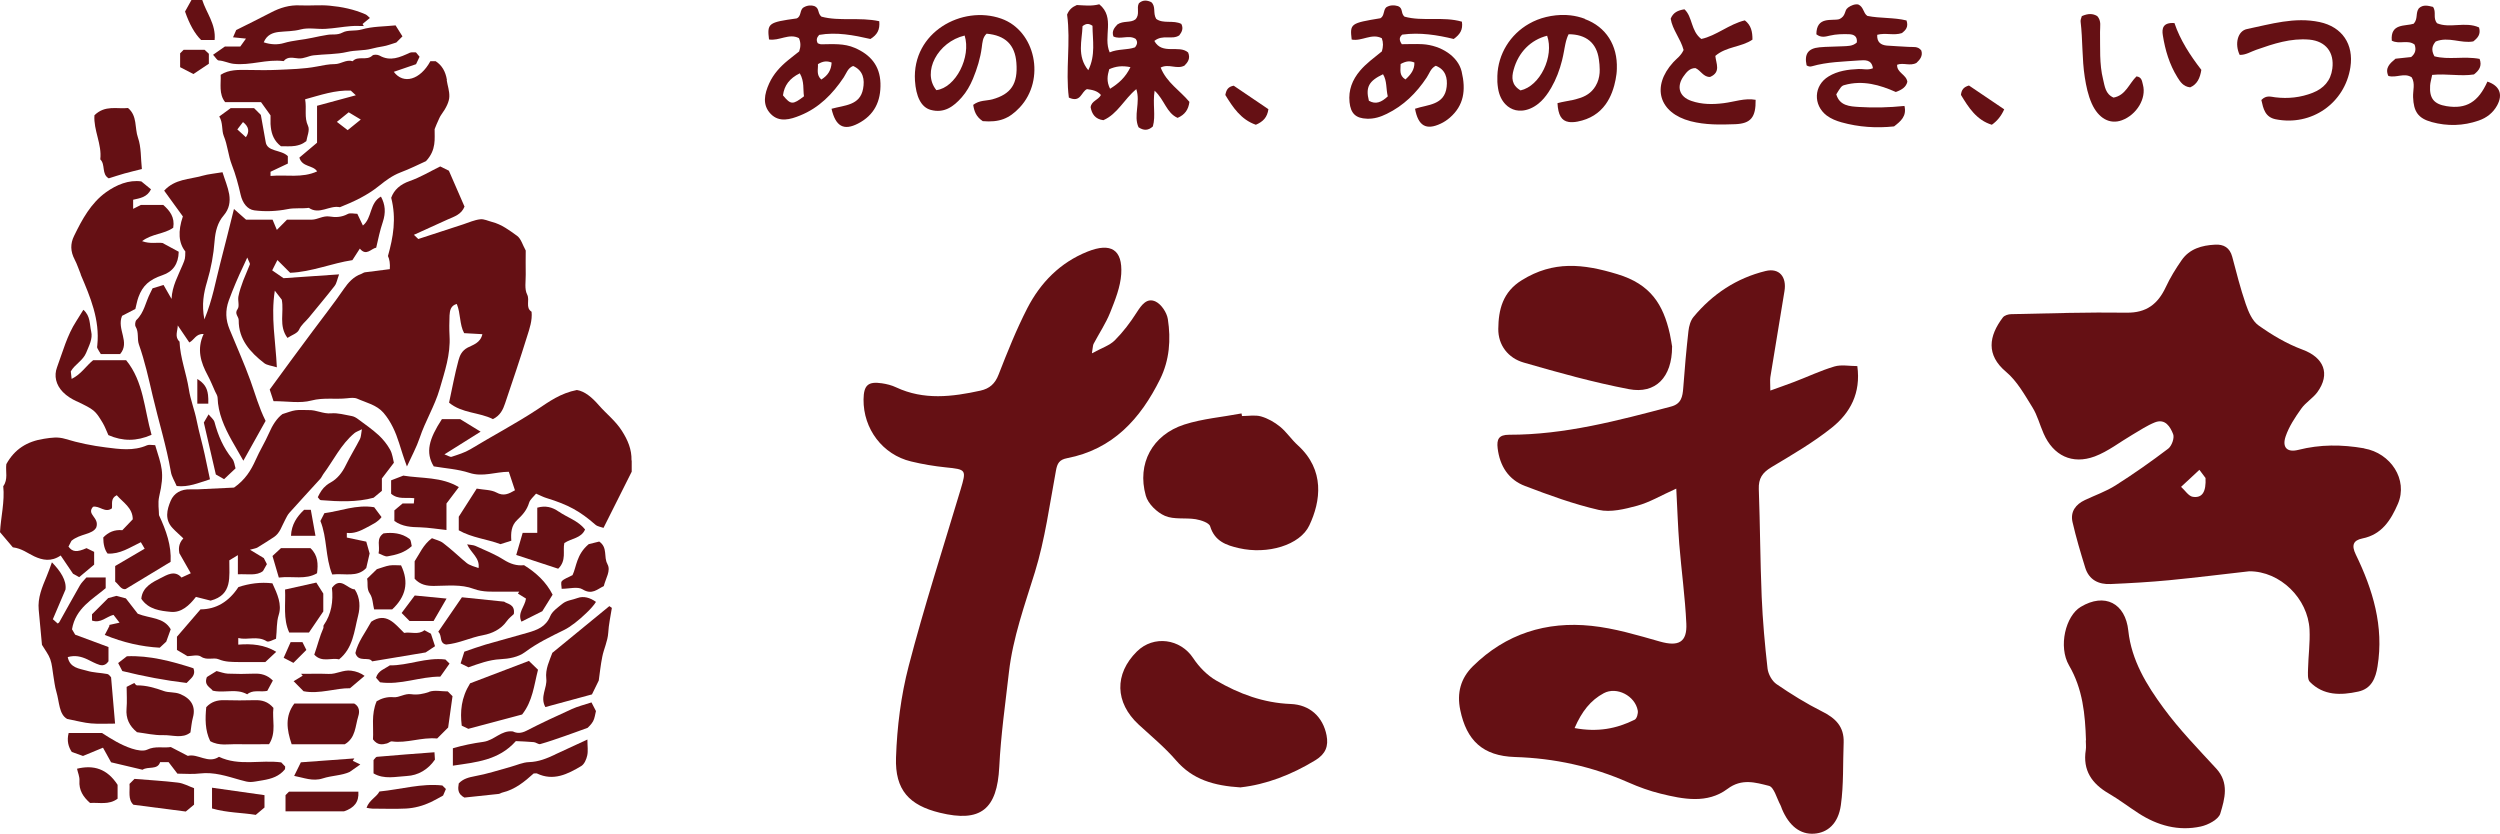 <?xml version="1.0" encoding="UTF-8"?>
<svg id="_レイヤー_1" data-name="レイヤー 1" xmlns="http://www.w3.org/2000/svg" viewBox="0 0 375.036 125.074">
  <defs>
    <style>
      .cls-1 {
        fill: #651014;
      }
    </style>
  </defs>
  <path class="cls-1" d="M66.906,96.689c-.67-.126-.712-.628-.809-1.117.098.488.14.991.809,1.117.963-.084,1.884-.363,2.791-.642-.921.293-1.828.558-2.791.642"/>
  <path class="cls-1" d="M47.786,74.666c.126.154.251.335.377.349-.14-.014-.265-.195-.377-.349"/>
  <path class="cls-1" d="M31.206,59.244c-.14-1.13-.6-1.745-1.591-2.387h0c.991.656,1.451,1.256,1.591,2.387"/>
  <path class="cls-1" d="M89.418,90.297h0c-.279.461-.823,1.061-1.451,1.675.642-.614,1.172-1.214,1.451-1.675"/>
  <path class="cls-1" d="M48.973,72.796c-.586.475-.949,1.075-1.27,1.772.028.028.056.07.084.112-.028-.042-.056-.07-.084-.112.321-.698.684-1.284,1.27-1.772"/>
  <path class="cls-1" d="M88.05,89.641c.475.112.949.349,1.368.656-.419-.307-.893-.544-1.368-.656"/>
  <path class="cls-1" d="M37.082,104.17c.112-.098.223-.167.335-.223-.112.056-.223.126-.335.223"/>
  <path class="cls-1" d="M65.05,93.144c.656-1.13,1.284-2.219,1.94-3.35-1.563-.154-3.029-.293-4.773-.461-.53.712-1.228,1.633-1.968,2.624.475.488.879.893,1.186,1.2h3.629l-.014-.014Z"/>
  <path class="cls-1" d="M56.118,91.414h2.721c2.01-1.87,2.568-4.033,1.326-6.601-.572,0-1.158-.07-1.731.014-.6.098-1.186.349-1.898.558-.405.391-.935.907-1.465,1.424.167.74-.112,1.493.419,2.261.433.628.433,1.563.628,2.331"/>
  <path class="cls-1" d="M43.641,80.374h3.684c-.265-1.424-.475-2.652-.698-3.894h-1.005c-1.075,1.005-1.898,2.205-1.968,3.894"/>
  <path class="cls-1" d="M57.542,80.011c-1.186.796-.488,1.912-.754,3.001.475.167.949.516,1.354.447,1.27-.223,2.54-.53,3.629-1.535-.098-.349-.098-.907-.349-1.089-1.172-.879-2.554-.991-3.866-.823"/>
  <path class="cls-1" d="M29.601,56.858h0v3.698h1.647c.014-.516,0-.949-.042-1.312-.14-1.13-.6-1.745-1.591-2.387"/>
  <path class="cls-1" d="M54.904,79.188c.935-.502,1.828-.907,2.331-1.619-.419-.572-.796-1.075-1.103-1.479-2.68-.433-5.066.586-7.467.893-.223.433-.405.796-.6,1.172,1.033,2.54.712,5.415,1.772,8.025,1.884-.209,3.754.488,5.108-.977.195-.837.363-1.577.502-2.177-.167-.6-.307-1.117-.502-1.772-.935-.195-1.926-.405-2.917-.614v-.698c1.033.126,1.94-.251,2.875-.754"/>
  <path class="cls-1" d="M72.489,95.28c1.284-.237,2.652-.851,3.517-2.079.321-.461.796-.809,1.075-1.089.223-1.521-1.019-1.493-1.451-1.856-2.219-.237-4.201-.433-6.336-.656-1.172,1.717-2.373,3.447-3.545,5.164.07.07.126.154.181.237.098.181.14.377.181.572.084.488.14.991.809,1.117.963-.084,1.884-.349,2.805-.642s1.828-.6,2.777-.768"/>
  <path class="cls-1" d="M66.055,101.504c.433-.614.907-1.284,1.382-1.954l-.614-.614c-2.903-.363-5.596.921-8.346.879-.782.544-1.758.782-2.066,1.856.167.181.349.391.6.684,3.112.447,5.959-.865,9.058-.851"/>
  <path class="cls-1" d="M55.811,99.215c2.735-.461,5.331-.893,8.039-1.34.405-.265.921-.6,1.41-.935-.237-.726-.447-1.368-.614-1.87-.391-.209-.698-.377-.977-.53-.935.754-2.052.209-3.042.405-1.437-1.41-2.694-3.168-4.941-1.675-.865,1.605-1.996,3.015-2.373,4.689.447,1.507,2.038.461,2.512,1.256"/>
  <path class="cls-1" d="M33.607,71.889c.614-.572,1.13-1.061,1.731-1.633-.14-.433-.181-1.047-.502-1.437-1.326-1.633-2.121-3.475-2.652-5.485-.098-.391-.53-.712-.893-1.172-.335.586-.572.977-.712,1.228.614,2.624,1.2,5.15,1.8,7.788.419.251.935.544,1.228.698"/>
  <path class="cls-1" d="M50.857,98.922c2.121-1.703,2.275-4.257,2.861-6.546.321-1.242.335-2.694-.502-3.964-1.103-.028-2.107-1.996-3.419-.223.209,1.996-.056,3.908-1.242,5.61-.07.098,0,.293-.042.419-.558,1.242-.865,2.568-1.368,3.991,1.158,1.242,2.568.405,3.726.712"/>
  <path class="cls-1" d="M48.498,91.707v-2.666c-.363-.558-.698-1.089-1.047-1.647-1.591.349-3.126.698-4.689,1.047.112,2.205-.321,4.382.628,6.448h2.959c.712-1.047,1.451-2.135,2.163-3.182"/>
  <path class="cls-1" d="M47.563,85.985c.167-1.354.167-2.666-.991-3.754h-4.424c-.405.363-.768.712-1.27,1.172.293.991.6,2.038.949,3.238,2.121-.251,4.019.377,5.75-.656"/>
  <path class="cls-1" d="M88.05,89.641c-.475-.112-.963-.098-1.41.07-.754.293-1.633.335-2.275.865-.684.558-1.521,1.117-1.828,1.87-.656,1.591-1.968,2.066-3.377,2.47-2.093.614-4.201,1.158-6.294,1.772-1.047.307-2.066.684-3.21,1.075-.167.516-.363,1.144-.558,1.758.516.251.879.433,1.172.586,1.563-.544,3.098-1.13,4.773-1.214,1.326-.07,2.694-.307,3.712-1.061,1.828-1.368,3.866-2.345,5.89-3.336.921-.447,2.247-1.493,3.308-2.526.642-.614,1.172-1.214,1.451-1.675-.419-.307-.893-.544-1.368-.656"/>
  <path class="cls-1" d="M51.722,111.65c1.647-.963,1.563-2.721,2.024-4.201.209-.628.209-1.465-.614-1.912h-8.974c-1.437,1.912-1.144,3.922-.405,6.113h7.969Z"/>
  <path class="cls-1" d="M91.135,84.631c-.628-1.075.084-2.47-1.242-3.391-.53.126-1.27.307-1.577.391-1.856,1.549-1.828,3.405-2.428,4.647-.698.377-1.27.544-1.605.907-.195.209-.028.754-.028,1.144,1.144,0,2.4-.377,3.14.084,1.424.879,2.219-.042,3.182-.488.279-1.158,1.103-2.331.544-3.294"/>
  <path class="cls-1" d="M45.372,96.326h-1.772c-.335.768-.656,1.493-1.047,2.359.628.321,1.089.558,1.465.754l1.94-1.94c-.195-.377-.419-.851-.586-1.172"/>
  <path class="cls-1" d="M69.265,108.859c.377.181.74.349.991.475,2.763-.74,5.457-1.451,8.067-2.149,1.591-2.01,1.786-4.382,2.387-6.713-.405-.391-.809-.782-1.368-1.326-3.126,1.2-6.099,2.331-8.82,3.363-1.354,2.177-1.507,4.243-1.256,6.35"/>
  <path class="cls-1" d="M69.698,31.025c-.809-1.884-1.633-3.74-2.359-5.415-.544-.265-.893-.447-1.298-.642-1.507.74-2.987,1.633-4.578,2.191-1.451.502-2.359,1.34-2.777,2.512.796,3.098.307,5.904-.488,8.737.242.493.335,1.149.279,1.968-1.242.154-2.498.307-3.74.475-.195.028-.363.181-.558.251-1.144.391-1.94,1.298-2.568,2.205-1.507,2.191-3.14,4.271-4.717,6.392-1.075,1.451-2.163,2.917-3.238,4.368-1.033,1.41-2.052,2.805-3.196,4.368.181.53.391,1.172.572,1.745,2.052,0,3.991.363,5.694-.098,1.814-.475,3.573-.14,5.345-.335.502-.056,1.075-.126,1.507.056,1.368.614,2.917.921,3.964,2.135,1.13,1.326,1.828,2.931,2.331,4.536.349,1.103.684,2.205,1.172,3.503.712-1.563,1.437-2.875,1.912-4.285.837-2.526,2.261-4.787,3.001-7.341.754-2.61,1.647-5.178,1.479-7.969-.056-1.019-.042-2.052,0-3.07.042-.74.181-1.479,1.089-1.717.6,1.465.391,3.084,1.103,4.382.991.056,1.828.112,2.735.154-.293,1.34-1.465,1.619-2.205,2.01-.907.488-1.186,1.214-1.382,1.926-.558,2.052-.935,4.159-1.41,6.336,1.94,1.619,4.536,1.424,6.573,2.47,1.103-.53,1.521-1.437,1.828-2.359,1.13-3.336,2.261-6.685,3.308-10.062.377-1.186.796-2.387.67-3.684-.977-.642-.223-1.717-.67-2.596-.419-.809-.195-1.968-.209-2.987-.028-1.242,0-2.484,0-3.601-.461-.823-.698-1.772-1.298-2.205-1.144-.823-2.317-1.717-3.74-2.079-.6-.154-1.228-.475-1.786-.405-.865.098-1.703.475-2.54.754-2.247.726-4.508,1.465-6.755,2.205-.181-.167-.391-.377-.656-.628,1.703-.768,3.363-1.535,5.038-2.289,1.005-.447,2.107-.754,2.568-1.982"/>
  <path class="cls-1" d="M69.544,84.073c-1.005-.893-2.01-1.8-3.084-2.624-.461-.349-1.103-.475-1.661-.712-1.312.963-1.856,2.345-2.596,3.461v2.624c.823.893,1.8,1.089,2.917,1.075,1.996-.014,4.033-.279,5.959.447,1.382.516,2.791.405,4.215.419h2.596c-.07.098-.126.195-.195.279.433.279.865.544,1.214.754-.181,1.242-1.326,2.135-.684,3.461,1.144-.572,2.177-1.075,3.126-1.563.53-.851,1.033-1.661,1.549-2.484-.977-1.926-2.456-3.28-4.285-4.424-1.089.126-2.079-.195-3.084-.837-1.312-.823-2.777-1.41-4.201-2.052-.349-.154-.768-.14-1.256-.237.572,1.298,1.94,2.024,1.717,3.559-1.563-.516-1.549-.544-2.261-1.172"/>
  <path class="cls-1" d="M29.015,100.248c-3.238-1.047-6.573-1.94-9.979-1.8-.614.475-.991.768-1.312,1.019.251.475.433.837.628,1.2,3.21.796,6.448,1.41,9.644,1.786.6-.684,1.437-1.089,1.019-2.205"/>
  <path class="cls-1" d="M24.2,86.669c-1.284.656-2.847,1.368-3.001,3.154,1.075,1.619,2.847,1.814,4.452,1.968,1.535.14,2.735-.935,3.74-2.247.726.181,1.465.363,2.205.558,3.322-.865,2.777-3.587,2.805-6.043.377-.223.712-.433,1.284-.782v2.875c1.465-.07,2.833.265,3.768-.488.293-.53.461-.809.586-1.033-.195-.391-.391-.754-.461-.907-.712-.419-1.242-.74-2.079-1.256.656-.181.921-.209,1.13-.335.823-.502,1.633-1.019,2.442-1.549.949-.614,1.2-1.689,1.703-2.596.195-.363.363-.754.628-1.047,1.535-1.717,3.098-3.405,4.647-5.108.181-.195.279-.475.433-.684,1.549-2.066,2.652-4.48,4.703-6.183.237-.195.544-.279,1.103-.572-.126.698-.112,1.13-.293,1.479-.684,1.326-1.479,2.61-2.135,3.95-.516,1.075-1.284,2.024-2.233,2.54-.251.14-.475.279-.67.447-.586.475-.949,1.075-1.284,1.772.028.028.056.07.084.112.126.154.251.335.377.335,2.708.223,5.429.321,7.913-.363.502-.405.893-.726,1.242-1.033v-1.856c.558-.712,1.103-1.437,1.8-2.359-.14-.53-.209-1.326-.572-1.968-.433-.782-1.033-1.535-1.689-2.149-.977-.893-2.079-1.661-3.154-2.456-.265-.195-.586-.377-.907-.433-1.033-.181-2.093-.502-3.112-.405-1.186.098-2.205-.53-3.336-.488-.656.014-1.326-.07-1.982.028-.6.084-1.186.335-1.968.572-.865.642-1.507,1.689-2.024,2.875-.6,1.368-1.396,2.638-1.996,4.005-.698,1.563-1.563,2.973-3.238,4.145-1.661.084-3.587.181-5.499.265-.363.014-.726.014-1.103,0-1.326-.042-2.414.558-2.903,1.717-.572,1.34-.921,2.819.279,4.089.488.53,1.047.991,1.619,1.549-.823.865-.67,1.758-.6,2.219.726,1.27,1.228,2.135,1.717,3.015-.488.223-.921.419-1.396.642-1.005-1.186-2.261-.349-3.07.056"/>
  <path class="cls-1" d="M39.999,96.201c.307.181,1.005-.251,1.41-.377.154-1.34.042-2.428.405-3.587.502-1.563-.209-3.14-.949-4.731-1.8-.209-3.461.028-5.094.558-1.461,2.224-3.359,3.34-5.694,3.35-1.158,1.354-2.373,2.763-3.531,4.103v1.982c.516.307.991.586,1.577.935.6,0,1.521-.279,2.01.056.921.642,1.884.07,2.694.419.963.405,1.926.391,2.903.405h4.075c.572-.544,1.103-1.033,1.633-1.535-1.758-1.075-3.698-1.242-5.694-1.075v-.991c1.424.349,2.833-.377,4.229.461"/>
  <path class="cls-1" d="M20.516,109.836c1.326.167,2.652.488,3.964.447,1.382-.042,2.889.572,4.089-.405.126-.823.181-1.535.363-2.205.475-1.675-.251-2.875-1.912-3.559-.823-.335-1.703-.181-2.442-.447-1.326-.475-2.624-.865-4.033-.851-.154,0-.307-.265-.405-.363-.391.209-.754.391-1.144.586,0,1.075.084,2.177-.014,3.266-.126,1.479.433,2.61,1.535,3.503"/>
  <path class="cls-1" d="M16.357,94.01c-.14.307-.307.6-.642,1.242,2.777,1.144,5.513,1.758,8.248,1.912.475-.447.851-.796.977-.907.293-.809.475-1.312.67-1.856-1.047-1.828-3.07-1.577-4.941-2.331-.488-.628-1.144-1.465-1.786-2.303-.502-.126-1.005-.265-1.424-.377-.433.126-.823.237-1.228.335-.796.796-1.619,1.619-2.428,2.428v.935c1.312.461,2.149-.586,3.224-.851.279.363.53.684.907,1.172-.656.14-1.103.237-1.521.335-.014.14,0,.223-.042.279"/>
  <path class="cls-1" d="M31.527,111.176c1.354.782,2.805.419,4.215.461,1.535.042,3.07,0,4.62,0,1.144-1.758.433-3.726.656-5.443-.823-.963-1.731-1.186-2.777-1.158-1.535.042-3.07.042-4.606,0-1.047-.028-1.94.237-2.694,1.047-.167,1.717-.195,3.461.586,5.08"/>
  <path class="cls-1" d="M31.904,103.611c1.326.307,2.666-.07,3.936.126.419.056.837.195,1.242.419.112-.098.223-.167.335-.223.796-.419,1.731-.098,2.68-.293.265-.475.558-1.033.837-1.549-.865-.851-1.758-1.075-2.805-1.033-1.312.056-2.638.056-3.95,0-.53-.028-1.061-.237-1.689-.391-.488.293-1.075.656-1.451.893-.488,1.27.53,1.549.879,2.052"/>
  <path class="cls-1" d="M20.181,116.842l-.754.754c.084,1.103-.265,2.331.586,3.126,2.805.363,5.443.698,7.857,1.019.53-.447.921-.768,1.242-1.033v-2.47c-.782-.279-1.577-.74-2.428-.837-2.177-.265-4.382-.377-6.504-.558"/>
  <path class="cls-1" d="M53.159,113.772c-2.68.195-5.359.391-8.025.586-.321.67-.642,1.312-1.005,2.038,1.424.265,2.791.865,4.285.377,1.382-.447,2.861-.419,4.047-.977.461-.335.935-.656,1.591-1.117-.475-.237-.809-.391-1.13-.544l.223-.349.014-.014Z"/>
  <path class="cls-1" d="M83.807,76.746c-.977-.684-1.982-.935-3.21-.586v3.782h-2.191c-.321,1.117-.642,2.219-.963,3.308,2.177.712,4.243,1.396,6.294,2.066,1.284-1.242.656-2.694.921-3.852,1.089-.726,2.526-.698,3.112-2.038-1.089-1.354-2.68-1.786-3.964-2.694"/>
  <path class="cls-1" d="M56.914,118.754c-.475.865-1.535,1.27-1.926,2.428.363.056.614.126.879.126,1.675,0,3.363.07,5.038-.014,1.298-.07,2.568-.419,3.754-.977.614-.293,1.2-.642,1.814-.977.126-.307.279-.656.419-.977-.181-.181-.335-.335-.53-.53-3.112-.349-6.141.572-9.476.907"/>
  <path class="cls-1" d="M49.335,101.099c-1.382-.056-2.777-.014-4.173-.014l.251.279c-.502.293-.991.6-1.368.823.53.53.935.935,1.493,1.507,2.331.475,4.927-.502,6.964-.447.935-.782,1.535-1.298,2.191-1.856-.6-.433-1.242-.684-2.024-.782-1.2-.154-2.191.544-3.35.488"/>
  <path class="cls-1" d="M32.867,113.52c-1.619,1.117-3.224-.53-4.689-.126-.935-.488-1.717-.893-2.554-1.326-1.13.181-2.331-.195-3.545.391-.558.265-1.465.112-2.289-.154-1.675-.544-3.084-1.451-4.494-2.345h-4.996c-.307,1.158-.028,2.121.475,2.847.684.251,1.186.419,1.675.6.991-.405,1.954-.809,3.001-1.242.349.628.67,1.228,1.214,2.191,1.465.349,3.126.74,4.717,1.117.837-.558,2.261.084,2.638-1.144h1.27c.502.656.935,1.214,1.326,1.731,1.186,0,2.303.112,3.377-.028,2.107-.251,4.047.405,6.001.963,1.605.461,1.563.363,3.433.056,1.326-.223,2.442-.586,3.294-1.619.07-.084.042-.279.056-.447-.195-.195-.391-.405-.586-.614-3.098-.419-6.322.6-9.337-.837"/>
  <path class="cls-1" d="M31.806,121.28c2.247.656,4.564.628,6.559.963.586-.488.977-.823,1.312-1.103v-1.856c-2.735-.391-5.275-.754-7.871-1.117v3.112Z"/>
  <path class="cls-1" d="M94.735,69.07c.042-1.661-.558-3.056-1.451-4.452-.949-1.493-2.331-2.54-3.447-3.824-.991-1.144-2.093-2.093-3.294-2.289-2.442.475-4.187,1.745-5.917,2.903-3.266,2.149-6.727,3.964-10.062,5.987-.865.516-1.856.809-2.819,1.13-.209.07-.53-.167-1.075-.363,1.94-1.214,3.573-2.247,5.429-3.405-1.214-.74-2.219-1.354-3.07-1.884h-2.735c-1.954,2.987-2.498,4.996-1.228,7.09,1.703.293,3.615.405,5.359.977,1.996.656,3.866-.154,5.904-.167.335,1.005.628,1.912.921,2.777-.963.558-1.717.921-2.777.335-.809-.433-1.884-.391-2.959-.586-.921,1.437-1.8,2.833-2.694,4.215v2.038c1.982,1.13,4.285,1.326,6.252,2.079.502-.154.963-.307,1.633-.516-.084-1.144-.028-2.275.893-3.126.782-.726,1.451-1.479,1.772-2.568.154-.502.67-.907,1.047-1.368.67.293,1.089.516,1.549.656,3.322,1.019,5.038,1.982,7.355,4.005.321.279.837.335,1.214.475,1.451-2.917,2.819-5.638,4.229-8.43,0-.502-.014-1.089,0-1.675"/>
  <path class="cls-1" d="M82.872,97.903c-.433,1.2-1.089,2.442-.921,3.908.167,1.382-.991,2.708-.14,4.257,2.345-.642,4.717-1.284,6.992-1.898.349-.726.656-1.326,1.019-2.079.154-1.075.279-2.345.53-3.573.237-1.2.809-2.317.893-3.587.07-1.256.349-2.484.544-3.74-.126-.084-.251-.181-.377-.265-2.819,2.317-5.652,4.633-8.513,6.978"/>
  <path class="cls-1" d="M61.045,116.409c1.661-.084,3.168-.949,4.201-2.456-.014-.293-.042-.628-.07-1.103-2.987.223-5.82.433-8.639.684-.167.014-.307.293-.502.488v1.996c1.591.949,3.377.475,5.024.391"/>
  <path class="cls-1" d="M11.556,115.321c.126.6.405,1.2.363,1.786-.098,1.437.558,2.442,1.591,3.35,1.354-.098,2.833.335,4.131-.642v-2.079c-1.563-2.414-3.601-3.029-6.099-2.414"/>
  <path class="cls-1" d="M85.747,106.389c-2.289,1.033-4.564,2.093-6.783,3.238-.796.405-1.437.391-2.024.098-1.758-.209-2.763,1.326-4.424,1.563-1.535.209-3.112.53-4.578.963v2.61c3.461-.516,6.88-.782,9.448-3.684.837.042,1.772.07,2.694.154.335.028.684.363.963.293,1.242-.349,2.456-.782,3.67-1.2,1.033-.349,2.038-.74,3.447-1.242.084-.098.544-.488.809-.977.251-.461.307-1.047.433-1.535-.195-.377-.377-.74-.67-1.298-1.075.349-2.079.6-3.001,1.019"/>
  <path class="cls-1" d="M64.394,103.793c-.921.321-1.8.475-2.694.349-.991-.154-1.772.53-2.68.447-.963-.084-1.786.181-2.512.6-.865,1.982-.433,3.978-.558,5.722.684.921,1.396.796,2.093.614.265-.07.516-.335.74-.307,2.247.321,4.396-.656,6.797-.433l1.647-1.647c.251-1.842.461-3.294.656-4.703-.279-.279-.488-.488-.712-.712-.935,0-1.968-.237-2.805.056"/>
  <path class="cls-1" d="M83.291,113.185c-1.256.586-2.484,1.103-3.936,1.144-.921.028-1.842.461-2.763.712-1.772.488-3.545,1.075-5.345,1.396-.935.181-1.758.377-2.428,1.089-.126.782-.209,1.563.851,2.121,1.605-.167,3.363-.349,5.122-.544.195-.014.377-.167.572-.209,1.884-.447,3.336-1.633,4.689-2.861.209,0,.377-.042.502,0,2.47,1.186,4.606.098,6.643-1.117.461-.279.768-1.005.893-1.577.154-.684.028-1.41.028-2.4-1.772.823-3.308,1.521-4.829,2.233"/>
  <path class="cls-1" d="M43.362,118.754l-.53.53v2.428h8.779c1.535-.516,2.261-1.41,2.149-2.945h-10.411l.014-.014Z"/>
  <path class="cls-1" d="M30.173,6.001h2.024c.223-2.359-1.256-4.089-1.856-6.001h-1.619c-.349.628-.684,1.228-.963,1.731.67,1.935,1.475,3.359,2.414,4.271"/>
  <path class="cls-1" d="M33.76,6.964c-.74.516-1.214.851-1.8,1.256.377.391.6.837.851.851.782.042,1.479.419,2.219.502,2.526.293,4.982-.74,7.522-.405.628-.782,1.493-.447,2.233-.405.837.056,1.493-.377,2.247-.461,1.689-.195,3.433-.126,5.08-.516,1.2-.279,2.414-.167,3.559-.461.6-.154,1.2-.279,1.814-.377.6-.098,1.186-.335,1.968-.572.209-.209.572-.572.921-.921-.321-.516-.656-1.047-1.033-1.647-1.717.181-3.475.14-5.08.614-.991.279-2.079.028-2.875.461-.809.433-1.535.209-2.289.349-.74.126-1.493.265-2.233.433-1.41.321-2.875.377-4.285.796-.879.265-1.954.251-3.015-.112.461-1.13,1.34-1.437,2.219-1.549,1.117-.126,2.219-.084,3.35-.391,1.172-.307,2.484,0,3.726-.084,1.27-.07,2.526-.307,3.782-.405.642-.056,1.284-.014,1.94-.014-.07-.098-.126-.195-.195-.307.363-.293.726-.6,1.103-.907-.223-.181-.419-.433-.67-.544-1.717-.754-3.545-1.13-5.387-1.298-1.451-.14-2.931.028-4.396-.042-1.591-.084-3.015.349-4.396,1.075-1.745.921-3.517,1.772-5.206,2.624-.167.391-.321.726-.475,1.089.628.07,1.172.112,1.94.195-.391.544-.628.879-.851,1.186h-2.247l-.042-.014Z"/>
  <path class="cls-1" d="M17.264,108.566c-.209-2.373-.405-4.62-.6-6.964-.126-.126-.321-.447-.558-.488-1.033-.195-2.107-.195-3.098-.502-1.117-.321-2.526-.405-2.847-2.038,1.103-.321,2.024-.084,2.931.335.614.293,1.214.642,1.856.837.628.195,1.089-.167,1.326-.544v-2.135c-1.772-.656-3.475-1.284-4.996-1.856-.251-.433-.419-.712-.475-.809.53-3.182,3.112-4.508,5.052-6.169v-1.605h-2.889c-.349.405-.726.754-.977,1.186-1.047,1.828-2.066,3.684-3.098,5.527-.056.098-.181.154-.237.195-.237-.209-.447-.391-.726-.642.558-1.312,1.117-2.624,1.898-4.452.181-1.354-.754-2.777-2.038-4.089-.265.726-.502,1.437-.796,2.121-.67,1.605-1.354,3.196-1.186,4.996.167,1.828.349,3.67.488,5.262.502.837.991,1.451,1.242,2.149.279.768.321,1.633.461,2.442.14.823.223,1.661.461,2.456.461,1.549.377,3.377,1.619,4.075,1.521.293,2.54.586,3.587.67,1.144.098,2.317.028,3.615.028"/>
  <path class="cls-1" d="M60.445,71.372c-.53.209-1.158.447-1.772.684v2.01c1.019.907,2.303.53,3.475.67-.028.335-.042.53-.07.796h-1.689c-.572.475-.963.809-1.228,1.033v1.591c1.228.865,2.526.921,3.88.949,1.298.042,2.596.265,3.936.405v-3.978c.656-.865,1.228-1.619,1.856-2.456-2.624-1.577-5.569-1.27-8.374-1.731"/>
  <path class="cls-1" d="M31.332,9.546v-1.479c-.195-.181-.405-.377-.642-.6h-3.14c-.195.195-.349.349-.53.53v2.079c.656.335,1.256.656,1.996,1.033.796-.53,1.605-1.061,2.317-1.549"/>
  <path class="cls-1" d="M11.5,60.193c2.638,1.27,2.777,1.368,3.894,3.224.349.572.572,1.228.865,1.856,2.149.935,4.215.949,6.476-.042-1.103-3.866-1.186-7.983-3.81-11.193h-4.954c-1.075.865-1.786,2.093-3.224,2.805-.056-.488-.098-.837-.126-1.13.628-1.089,1.828-1.605,2.317-2.819.419-1.047,1.005-2.079.74-3.168-.251-1.047-.084-2.317-1.172-3.252-.405.642-.726,1.186-1.061,1.703-1.382,2.135-2.024,4.578-2.889,6.922-.475,1.27-.181,2.624.879,3.712.6.614,1.298,1.033,2.066,1.396"/>
  <path class="cls-1" d="M27.801,37.668c-.014,1.2-.042,1.186-.391,2.038-.684,1.647-1.591,3.21-1.675,5.136-.419-.726-.837-1.465-1.2-2.093-.572.181-1.075.335-1.647.502-.112.251-.237.502-.363.74-.684,1.326-.893,2.903-2.052,4.005-.195.195-.265.768-.126,1.005.516.851.195,1.828.488,2.666.893,2.526,1.465,5.122,2.066,7.704.893,3.81,2.066,7.55,2.735,11.416.112.712.558,1.382.865,2.121,1.786.209,3.294-.475,4.996-1.005-.279-1.312-.53-2.54-.796-3.754-.363-1.675-.851-3.322-1.186-5.01-.307-1.591-.949-3.168-1.186-4.759-.377-2.4-1.298-4.689-1.396-7.132-.782-.712-.279-1.591-.265-2.428.586.865,1.186,1.731,1.731,2.554.74-.363.977-1.34,2.149-1.27-1.061,2.289-.433,4.271.614,6.211.419.768.74,1.605,1.103,2.4.14.307.363.614.377.935.07,2.345,1.005,4.396,2.107,6.392.544.977,1.117,1.954,1.758,3.07,1.158-2.066,2.261-4.033,3.336-5.973-1.019-2.038-1.563-4.075-2.275-6.043-.949-2.624-2.093-5.15-3.14-7.718-.572-1.396-.656-2.777-.112-4.285.656-1.786,1.396-3.531,2.219-5.248.126-.265.251-.544.558-1.214.237.614.447.879.391,1.033-.307.823-.698,1.619-1.005,2.442-.279.768-.558,1.549-.712,2.345-.126.628.195,1.479-.126,1.912-.53.712.181,1.117.167,1.675-.028,2.861,1.717,4.801,3.824,6.434.433.335,1.103.377,1.898.628-.181-3.908-.921-7.536-.307-11.5.488.628.796,1.019,1.047,1.354.363,1.898-.502,3.908.851,5.736.656-.433,1.493-.684,1.731-1.214.349-.782.977-1.214,1.465-1.814,1.298-1.591,2.624-3.154,3.88-4.773.307-.391.377-.949.67-1.731-3.126.223-5.959.405-8.332.572-.74-.516-1.172-.796-1.703-1.172.293-.572.53-1.033.782-1.549l1.912,1.912c3.224-.126,6.252-1.437,9.337-1.898.433-.67.768-1.2,1.117-1.731.977,1.186,1.675,0,2.456-.14.293-1.298.572-2.61.977-3.81.488-1.465.391-2.638-.265-3.852-1.745.949-1.298,3.21-2.708,4.34-.279-.6-.544-1.144-.837-1.758-.475,0-1.075-.181-1.465.042-.879.475-1.8.516-2.694.363-.991-.154-1.772.461-2.68.475h-3.712c-.377.391-.977.977-1.521,1.535-.154-.377-.363-.865-.642-1.535h-3.978c-.572-.502-1.089-.963-1.814-1.605-.712,2.875-1.368,5.499-2.052,8.137-.698,2.666-1.144,5.429-2.387,8.43-.433-2.261-.098-3.978.405-5.666.6-2.01.977-4.047,1.13-6.113.112-1.424.447-2.763,1.368-3.824.837-.977,1.005-2.052.823-3.168-.195-1.117-.656-2.177-1.005-3.308-1.103.195-2.093.265-3.015.53-1.94.558-4.117.461-5.736,2.233.949,1.312,1.926,2.638,2.805,3.866-.763,2.242-.642,3.991.363,5.248"/>
  <path class="cls-1" d="M15.045,23.907c.809.782.154,2.219,1.27,2.847.796-.251,1.563-.502,2.345-.726.837-.237,1.703-.433,2.624-.67-.181-1.661-.084-3.28-.586-4.703-.516-1.465-.07-3.266-1.493-4.452-1.633.181-3.433-.488-5.038,1.089-.154,2.261,1.144,4.34.879,6.615"/>
  <path class="cls-1" d="M9.113,83.347c.628.921,1.242,1.828,1.842,2.721.251.14.53.293.921.516.754-.642,1.563-1.312,2.247-1.884v-1.912c-.391-.195-.754-.363-1.144-.558-1.451.642-2.107.586-2.708-.237.209-.391.391-.754.447-.865,1.326-1.103,3.154-.907,3.726-2.01.516-1.507-1.521-1.926-.488-3.098.977-.195,1.814.991,2.833.237.098-.684-.237-1.493.726-1.968.949,1.089,2.4,1.898,2.4,3.615-.558.586-1.061,1.117-1.563,1.633-1.172-.112-2.093.293-2.861,1.089,0,1.042.214,1.847.642,2.414,1.87.126,3.35-.921,4.996-1.703.195.335.405.684.572.977-1.591.935-3.056,1.786-4.424,2.596v2.345c.558.433.879,1.242,1.563,1.117,2.359-1.424,4.536-2.735,6.755-4.089.126-2.456-.642-4.633-1.745-7.006,0-.754-.195-1.828.028-2.791.865-3.671.349-4.564-.6-7.704-.488,0-.907-.112-1.214.014-2.024.907-4.201.572-6.197.321-2.024-.251-4.089-.67-6.057-1.27-1.144-.349-2.066-.195-3.182-.028-2.582.391-4.438,1.563-5.68,3.81-.14,1.089.293,2.289-.461,3.308.237,2.303-.349,4.564-.488,6.894.684.809,1.368,1.619,1.926,2.275,1.354.167,2.219.893,3.21,1.354,1.228.572,2.54.851,3.964-.126"/>
  <path class="cls-1" d="M12.1,41.171c1.451,3.391,2.889,6.783,2.498,10.607-.014.14-.056.321,0,.433.14.307.349.6.53.907h2.889c1.549-1.8-.544-3.712.293-5.736.53-.279,1.256-.642,1.996-1.033.154-.586.251-1.2.461-1.772.642-1.745,1.633-2.624,3.601-3.294,1.577-.53,2.4-1.689,2.442-3.517-.74-.405-1.521-.823-2.428-1.312-.809-.126-1.828.181-3.07-.279,1.521-1.144,3.294-1.033,4.675-2.01.265-1.577-.516-2.554-1.493-3.419h-3.363c-.419.209-.712.363-1.158.586v-1.368c1.019-.237,2.079-.349,2.68-1.563-.475-.391-.921-.74-1.451-1.186-1.884-.265-3.726.502-5.289,1.619-2.275,1.633-3.601,4.089-4.801,6.559-.586,1.186-.544,2.331.084,3.531.391.74.614,1.507.935,2.261"/>
  <path class="cls-1" d="M67.046,12.002c-.209-1.298-.754-2.205-1.689-2.819h-.796c-1.521,2.805-4.047,3.531-5.485,1.591,1.13-.391,2.289-.782,3.336-1.144.223-.475.391-.823.53-1.117-.195-.237-.377-.461-.544-.656-.349.014-.684-.056-.921.056-1.465.67-2.917,1.354-4.55.419-.279-.154-.879-.181-1.061,0-.865.837-2.163-.028-2.959.851-.963-.307-1.758.433-2.68.433s-1.786.195-2.694.363c-1.954.377-3.964.405-5.959.502-1.465.07-2.931.028-4.396.014-1.396-.014-2.805-.084-4.075.726.07,1.382-.307,2.861.67,4.103h5.387c.447.628.935,1.312,1.424,1.982,0,.433-.014.865,0,1.298,0,.167.028.321.042.475.126,1.089.502,2.079,1.521,2.861.712-.014,1.437.056,2.149-.056.237-.042.475-.098.712-.181.321-.112.642-.293.949-.53.098-.684.558-1.661.251-2.289-.6-1.284-.181-2.54-.433-3.991,2.303-.628,4.522-1.41,6.853-1.298.279.251.488.447.754.698-1.968.53-3.866,1.047-5.82,1.577v5.541c-.935.796-1.828,1.549-2.652,2.233.433,1.465,2.038,1.089,2.666,2.066-2.275,1.047-4.633.461-6.992.684v-.628c.963-.447,1.814-.865,2.596-1.228v-1.117c-1.019-1.019-3.154-.6-3.336-2.191-.279-1.563-.488-2.721-.712-3.991-.293-.293-.656-.656-1.019-1.019h-3.503c-.726.53-1.2.865-1.717,1.256.586.963.335,2.066.67,2.903.586,1.41.67,2.931,1.214,4.34.572,1.451.977,2.973,1.326,4.508.279,1.214.991,2.191,2.052,2.331,1.633.209,3.35.14,4.968-.181,1.089-.223,2.149-.056,3.21-.195,1.577,1.089,3.098-.433,4.661-.098,2.107-.837,4.131-1.786,5.917-3.238.949-.768,1.954-1.507,3.14-1.968,1.451-.544,2.861-1.256,3.852-1.703,1.605-1.703,1.27-3.447,1.298-4.801.251-.614.363-.921.516-1.228.14-.307.265-.628.461-.907q1.2-1.647,1.228-2.749c.028-.851-.265-1.647-.391-2.456M36.886,20.586c-.433-.391-.809-.74-1.284-1.172.293-.377.572-.74.851-1.103.875.679,1.019,1.437.433,2.275M52.155,19.525c-.558-.419-1.005-.768-1.619-1.242.684-.558,1.326-1.061,1.772-1.437.628.377,1.13.684,1.814,1.089-.865.698-1.507,1.214-1.968,1.591"/>
  <path class="cls-1" d="M265.756,70.075c3.098-1.856,6.252-3.684,9.058-5.931,2.735-2.191,4.368-5.164,3.81-9.225-1.2,0-2.387-.251-3.433.056-2.066.614-4.019,1.549-6.043,2.317-1.117.433-2.247.809-3.573,1.298,0-1.061-.07-1.549,0-2.01.698-4.299,1.41-8.611,2.121-12.91.349-2.107-.754-3.517-2.833-3.015-4.34,1.061-7.955,3.447-10.816,6.894-.447.544-.67,1.368-.754,2.093-.321,2.847-.572,5.694-.782,8.555-.098,1.312-.293,2.387-1.828,2.791-7.983,2.107-15.966,4.243-24.298,4.229-1.577,0-1.87.698-1.717,2.024.321,2.666,1.633,4.731,4.117,5.666,3.615,1.382,7.285,2.721,11.053,3.587,1.786.405,3.908-.126,5.764-.628s3.559-1.535,5.862-2.568c.167,3.182.251,5.75.447,8.304.321,3.978.879,7.955,1.061,11.933.14,2.833-1.186,3.489-3.95,2.708-3.391-.963-6.811-1.996-10.286-2.359-6.769-.712-12.84,1.186-17.78,6.057-1.842,1.814-2.428,4.019-1.898,6.573.949,4.564,3.377,6.894,8.206,7.048,5.959.181,11.598,1.424,17.041,3.824,1.549.684,3.168,1.27,4.815,1.675,3.405.837,6.992,1.549,10.021-.712,2.149-1.619,4.215-.963,6.225-.461.768.195,1.172,1.884,1.731,2.903.098.181.14.377.223.572,1.075,2.554,2.763,3.852,4.843,3.698,1.996-.14,3.601-1.493,3.991-4.285.433-3.084.293-6.252.419-9.379.084-2.387-1.214-3.67-3.252-4.675-2.359-1.186-4.633-2.596-6.811-4.089-.684-.461-1.256-1.507-1.354-2.345-.405-3.573-.726-7.16-.879-10.746-.223-5.387-.237-10.788-.433-16.175-.056-1.591.53-2.456,1.87-3.266M245.226,107.966c-2.721,1.354-5.569,1.898-9.016,1.256,1.075-2.484,2.4-4.173,4.382-5.234,1.94-1.033,4.689.391,5.094,2.596.084.433-.14,1.228-.461,1.382"/>
  <path class="cls-1" d="M163.833,52.992c1.437-.796,2.624-1.158,3.405-1.94,1.242-1.242,2.331-2.68,3.28-4.173.726-1.13,1.535-2.275,2.861-1.633.851.419,1.661,1.647,1.814,2.624.475,3.07.251,6.141-1.158,9.002-2.945,5.959-7.09,10.537-13.956,11.863-1.172.223-1.479.782-1.675,1.884-.949,5.094-1.633,10.286-3.154,15.212-1.535,4.954-3.294,9.811-3.894,14.989-.544,4.731-1.214,9.462-1.451,14.221-.321,6.364-2.777,8.388-8.932,6.88-4.564-1.117-6.727-3.391-6.559-8.276.154-4.592.74-9.281,1.898-13.719,2.317-8.904,5.15-17.669,7.788-26.475.893-2.987.865-3.029-2.205-3.336-1.758-.181-3.517-.475-5.234-.893-4.257-1.019-7.16-4.885-7.118-9.295.028-2.135.67-2.735,2.749-2.428.74.112,1.479.293,2.149.614,4.145,1.94,8.388,1.424,12.644.488,1.368-.307,2.191-1.033,2.721-2.414,1.312-3.363,2.652-6.727,4.299-9.937,1.982-3.852,4.927-6.866,9.058-8.513,3.475-1.382,5.262-.307,5.038,3.377-.126,1.954-.921,3.922-1.661,5.778-.656,1.633-1.661,3.126-2.484,4.689-.112.209-.098.488-.251,1.396"/>
  <path class="cls-1" d="M312.928,111.064c-.126-3.908-.475-7.69-2.54-11.235-1.647-2.847-.516-7.439,1.758-8.792,3.587-2.149,6.699-.558,7.132,3.587.475,4.438,2.749,8.15,5.289,11.598,2.359,3.224,5.178,6.113,7.899,9.072,1.968,2.135,1.284,4.536.614,6.741-.265.893-1.828,1.717-2.931,1.954-3.349.726-6.49-.14-9.351-1.996-1.493-.963-2.903-2.052-4.438-2.945-2.554-1.479-3.95-3.489-3.461-6.546.07-.461,0-.949,0-1.424"/>
  <path class="cls-1" d="M186.316,62.413c.963,0,1.968-.195,2.861.056,1.019.293,2.024.865,2.847,1.535.991.809,1.717,1.94,2.68,2.805,4.075,3.712,3.433,8.374,1.717,12.002-1.396,2.973-6.266,4.41-10.565,3.419-1.898-.433-3.629-1.033-4.312-3.266-.154-.544-1.368-.935-2.163-1.075-1.535-.251-3.266.084-4.62-.502-1.2-.516-2.54-1.814-2.875-3.029-1.354-4.801.977-9.127,5.792-10.677,2.749-.879,5.708-1.117,8.569-1.661.028.126.056.265.07.391"/>
  <path class="cls-1" d="M186.135,118.126c-4.033-.251-7.229-1.172-9.714-4.061-1.689-1.954-3.698-3.615-5.61-5.373-3.559-3.294-3.671-7.578-.265-10.956,2.526-2.498,6.546-1.912,8.458,1.005.865,1.312,2.093,2.568,3.447,3.35,3.433,1.996,7.104,3.363,11.179,3.517,2.861.112,4.829,1.926,5.373,4.703.307,1.605-.112,2.777-1.689,3.74-3.615,2.205-7.425,3.643-11.179,4.061"/>
  <path class="cls-1" d="M250.836,52.029c0,4.564-2.47,7.118-6.476,6.35-5.331-1.019-10.579-2.484-15.785-3.991-2.331-.67-3.838-2.61-3.81-5.052.028-2.875.656-5.541,3.545-7.313,4.717-2.917,9.141-2.47,14.319-.893,4.996,1.507,6.88,4.55,7.871,8.96.181.796.279,1.605.349,1.954"/>
  <path class="cls-1" d="M354.657,67.255c-3.363-.586-6.587-.6-9.895.237-1.661.419-2.442-.377-1.884-2.024.502-1.479,1.41-2.847,2.331-4.145.656-.935,1.731-1.563,2.414-2.47,2.024-2.777.977-5.234-2.219-6.406-2.331-.865-4.55-2.177-6.587-3.629-.949-.67-1.521-2.052-1.926-3.224-.796-2.317-1.396-4.703-2.024-7.076-.363-1.368-1.284-1.898-2.582-1.814-1.968.098-3.824.614-5.01,2.331-.893,1.284-1.717,2.624-2.373,4.033-1.186,2.54-2.903,3.88-5.876,3.838-5.764-.084-11.542.098-17.306.223-.433,0-1.019.181-1.256.488-2.121,2.791-2.554,5.624.475,8.164,1.647,1.382,2.777,3.433,3.95,5.317.754,1.2,1.103,2.638,1.689,3.95,1.437,3.28,4.271,4.689,7.676,3.419,1.996-.754,3.754-2.149,5.638-3.252,1.103-.642,2.191-1.382,3.377-1.856,1.563-.614,2.317.698,2.735,1.772.223.558-.209,1.758-.726,2.163-2.554,1.94-5.192,3.796-7.899,5.513-1.424.907-3.07,1.479-4.606,2.205-1.396.656-2.205,1.745-1.87,3.28.53,2.317,1.214,4.606,1.912,6.866.572,1.842,2.024,2.54,3.81,2.456,2.931-.126,5.862-.293,8.778-.572,4.145-.405,8.276-.921,12.002-1.34,4.661-.028,8.82,4.089,9.058,8.737.098,1.968-.181,3.95-.223,5.917-.014.656-.098,1.549.265,1.926,2.052,2.093,4.647,2.038,7.271,1.465,1.982-.433,2.61-2.01,2.889-3.782.977-6.001-.698-11.5-3.266-16.789-.67-1.382-.377-2.121.991-2.4,2.931-.586,4.285-2.777,5.331-5.192,1.563-3.643-1.103-7.62-5.038-8.304M328.95,74.527c-.642-.098-1.172-.977-1.758-1.493.921-.851,1.828-1.703,2.749-2.554.419.558.837,1.117.921,1.228.098,2.038-.461,3.042-1.912,2.819"/>
  <path class="cls-1" d="M173.211,13.579c-.321,2.052.195,3.768-.265,5.387-.698.642-1.382.642-2.149.126-.796-1.758.321-3.698-.335-5.722-1.842,1.521-2.805,3.726-4.941,4.661-1.228-.154-1.731-.935-1.912-1.954.14-.963,1.144-1.047,1.549-1.828-.558-.656-1.326-.768-2.093-.879-.879.377-.907,2.107-2.721,1.27-.53-4.047.307-8.346-.265-12.449.293-.726.74-1.13,1.465-1.437,1.019.042,2.163.209,3.363-.112,2.442,1.996.516,4.871,1.563,7.215,1.242-.544,2.652-.335,3.796-.754.405-.502.391-.879.098-1.27-1.033-.656-2.275.154-3.336-.363-.293-.837.181-1.34.6-1.8.879-.6,1.968-.209,2.694-.754.74-.754.126-1.689.53-2.428.6-.544,1.242-.461,1.856-.167.74.67.209,1.633.74,2.512,1.033.782,2.568.14,3.768.754.349.684.084,1.214-.307,1.717-1.075.726-2.47-.195-3.74.837,1.172,2.149,3.698.53,5.066,1.731.377.893-.042,1.465-.544,1.968-1.144.614-2.345-.335-3.573.293.879,2.247,2.903,3.447,4.312,5.15-.14,1.144-.67,1.926-1.772,2.4-1.675-.74-1.954-2.694-3.433-4.061M163.261,10.523c1.117-2.219.642-4.508.628-6.657-.572-.377-.949-.363-1.493.056-.07,2.149-.879,4.494.865,6.615M169.597,10.076c-1.27-.265-2.233-.126-3.196.307-.279.949-.433,1.828.126,2.931,1.298-.809,2.303-1.689,3.056-3.238"/>
  <path class="cls-1" d="M124.755,16.315c1.954-.544,4.257-.488,4.717-2.987.265-1.396.042-2.749-1.493-3.433-.809.321-1.005,1.103-1.41,1.717-1.661,2.484-3.698,4.564-6.532,5.708-1.479.6-3.126,1.089-4.41-.223-1.312-1.354-.949-3.015-.237-4.592.642-1.41,1.647-2.498,2.819-3.461.572-.475,1.172-.921,1.675-1.326.251-.726.251-1.326-.028-1.996-1.479-.782-2.987.461-4.494.195-.293-2.428-.098-2.568,4.145-3.154.754-.307.419-1.298,1.061-1.661.572-.335,1.158-.335,1.591-.195.809.321.447,1.089,1.075,1.591,2.68.726,5.736.042,8.667.684.126,1.284-.307,2.038-1.326,2.666-2.498-.572-5.094-1.075-7.69-.614-.377.419-.461.782-.209,1.256.14.042.335.154.53.154,1.703-.014,3.419-.167,5.038.544,2.317,1.005,3.754,2.638,3.838,5.289.084,2.708-.921,4.801-3.363,6.057-2.135,1.103-3.363.447-3.978-2.219M119.982,10.998c-1.549.754-2.331,1.828-2.526,3.308,1.172,1.424,1.465,1.437,3.154.14-.167-1.047.084-2.205-.628-3.447M122.704,9.63c.042.782-.279,1.591.502,2.303,1.019-.628,1.493-1.437,1.549-2.554-.712-.265-1.284-.223-2.066.251"/>
  <path class="cls-1" d="M207.293,7.746c.223-.754.237-1.354,0-2.01-1.521-.796-3.001.502-4.522.195-.279-2.387-.181-2.456,4.312-3.196.628-.363.391-1.158.865-1.633.6-.391,1.256-.335,1.786-.181.782.321.377,1.089.963,1.577,2.708.754,5.778-.07,8.611.754.181,1.228-.293,1.912-1.228,2.596-2.456-.6-5.08-1.019-7.718-.656-.461.391-.502.809-.07,1.437.963,0,2.052-.056,3.126,0,2.763.181,5.303,1.814,5.848,4.089.67,2.819.335,5.108-1.772,6.936-.405.349-.879.67-1.368.893-2.177,1.033-3.377.349-3.852-2.233,1.87-.642,4.424-.502,4.745-3.28.154-1.326-.154-2.596-1.633-3.168-.768.377-.963,1.172-1.368,1.772-1.549,2.331-3.461,4.215-5.987,5.443-.935.461-1.898.768-2.959.726-1.689-.056-2.442-.768-2.624-2.484-.181-1.814.419-3.35,1.577-4.717.935-1.103,2.107-1.94,3.266-2.889M208.186,14.459c-.279-1.158-.098-2.317-.712-3.322-2.135,1.005-2.638,1.954-2.121,3.978,1.033.6,1.884.223,2.833-.656M210.112,9.602c.014.851-.279,1.703.726,2.317.796-.726,1.382-1.465,1.34-2.54-.698-.293-1.256-.209-2.066.223"/>
  <path class="cls-1" d="M277.2,1.158c.502-.363,1.061-.572,1.563-.488.837.377.726,1.284,1.368,1.717,1.912.391,3.978.209,5.876.684.321.991-.126,1.465-.712,1.898-1.186.391-2.442-.084-3.684.251-.07,1.103.544,1.535,1.437,1.619,1.089.098,2.177.112,3.266.195.656.056,1.396-.154,1.912.544.265.823-.223,1.382-.726,1.856-.963.53-1.954-.084-2.903.279-.07,1.2,1.382,1.451,1.535,2.554-.181.768-.768,1.186-1.731,1.535-2.359-1.047-4.954-1.828-7.732-1.033-.419.112-.544.321-1.2,1.382.502,1.731,2.024,1.814,3.419,1.898,2.233.14,4.48.084,6.811-.154.363,1.549-.572,2.303-1.563,3.07-2.666.279-5.289.112-7.885-.614-.796-.223-1.563-.53-2.219-1.019-2.066-1.577-1.954-4.508.279-5.862,1.368-.837,2.931-1.047,4.522-1.117.67-.028,1.354.209,2.135-.112-.195-1.34-1.186-1.228-2.079-1.172-2.373.181-4.773.209-7.09.879-.279.084-.544.014-.782-.14-.363-1.689.209-2.54,1.912-2.708,1.158-.112,2.317-.084,3.475-.154.74-.042,1.521.014,2.149-.572.098-.879-.377-1.214-1.172-1.242-.963-.028-1.912-.014-2.861.209-.656.154-1.326.363-2.038-.195.014-2.735,2.317-1.982,3.405-2.261,1.089-.461.754-1.34,1.312-1.703"/>
  <path class="cls-1" d="M237.745,2.819c-.712-.265-1.437-.433-2.149-.516-.963-.112-1.94-.07-2.931.098-.251.042-.488.098-.74.154-.921.223-1.758.558-2.54,1.005-2.833,1.605-4.661,4.55-4.759,7.829-.014.293,0,.6,0,.907.014.307.056.614.098.921.154,1.033.558,1.842,1.103,2.414.223.237.461.419.726.572.126.07.265.14.405.195.279.112.572.181.879.195.154.014.307.014.475,0,.796-.056,1.647-.391,2.456-1.033.614-.488,1.089-1.075,1.521-1.717.14-.223.279-.433.405-.656.754-1.298,1.27-2.68,1.633-4.117.112-.475.223-.963.307-1.451.014-.112.042-.223.056-.321.042-.223.07-.433.126-.642.07-.321.14-.642.251-.935.07-.209.154-.405.251-.586,2.638.014,4.201,1.312,4.536,3.768.07.502.126,1.019.126,1.535,0,.167,0,.335-.014.502-.056.67-.223,1.326-.6,1.954-.084.14-.167.265-.251.377-.712.949-1.689,1.354-2.721,1.619-.126.028-.265.07-.391.098-.782.167-1.605.279-2.359.488.098,1.758.586,2.652,1.689,2.819.195.028.391.042.614.028.223,0,.461-.042.712-.084,1.87-.363,3.252-1.256,4.215-2.596.377-.53.698-1.13.949-1.786.126-.335.237-.67.335-1.033.154-.572.265-1.144.335-1.703.028-.279.056-.544.056-.809.126-3.489-1.605-6.28-4.801-7.453M228.088,13.552c-1.34-.796-1.354-1.912-1.019-3.098.712-2.61,2.568-4.48,5.024-5.094,1.075,3.084-1.047,7.564-4.005,8.206"/>
  <path class="cls-1" d="M147.406,18.157c-.991-.656-1.27-1.493-1.41-2.428.949-.726,1.968-.586,2.861-.823,2.819-.782,3.866-2.331,3.615-5.499-.209-2.694-1.661-4.103-4.466-4.354-.6.558-.628,1.312-.726,2.052-.209,1.633-.698,3.196-1.326,4.717-.419,1.005-.963,1.968-1.689,2.791-1.242,1.41-2.666,2.414-4.647,1.87-1.479-.405-2.205-2.066-2.359-4.368-.461-7.285,7.076-11.388,12.937-9.323,5.15,1.814,6.699,9.141,2.777,13.328-1.605,1.703-3.07,2.261-5.569,2.052M140.47,13.524c2.917-.377,5.234-4.982,4.243-8.192-4.033.949-6.462,5.499-4.243,8.192"/>
  <path class="cls-1" d="M364.859,11.235c-.126.67-.279,1.117-.307,1.591-.126,1.926.572,2.791,2.456,3.098,2.959.475,4.759-.6,6.141-3.684,1.814.614,2.359,1.898,1.465,3.559-.614,1.13-1.591,1.884-2.777,2.289-2.317.809-4.703.865-7.048.223-2.066-.572-2.708-1.591-2.791-3.74-.042-1.005.349-2.038-.209-2.973-1.13-.74-2.303.14-3.503-.209-.544-1.2.223-1.87,1.075-2.582.768-.084,1.577-.167,2.345-.251.642-.53.782-1.13.516-1.87-1.005-.782-2.289.014-3.419-.586-.237-2.638,2.01-2.135,3.28-2.54.684-.726.251-1.619.782-2.317.656-.614,1.424-.377,2.121-.209.558.796-.07,1.647.614,2.456,1.898.809,4.257-.307,6.294.628.293,1.033-.195,1.563-.865,2.093-1.828.349-3.726-.768-5.638.014-.516.6-.726,1.256-.195,2.219,2.121.572,4.48-.056,6.783.391.391,1.061-.07,1.731-.851,2.331-2.01.321-4.047-.154-6.266.07"/>
  <path class="cls-1" d="M252.567,7.508c-.447-1.703-1.675-3.029-1.94-4.703.363-.921,1.075-1.256,2.066-1.41,1.242,1.144.935,3.238,2.526,4.452,2.247-.475,4.159-2.219,6.532-2.791.949.74,1.144,1.689,1.144,2.889-1.661,1.144-3.936,1.019-5.569,2.442.098,1.117.879,2.442-.782,3.154-1.005.056-1.396-.977-2.205-1.326-.865,0-1.34.614-1.772,1.214-1.117,1.577-.656,3.098,1.172,3.712,1.577.544,3.196.544,4.843.335,1.591-.195,3.154-.796,4.787-.502.042,2.624-.726,3.559-3.042,3.657-2.247.084-4.494.126-6.713-.447-4.759-1.242-5.917-5.192-2.61-8.834.502-.558,1.158-.963,1.549-1.828"/>
  <path class="cls-1" d="M339.235,15.003c.754-.782,1.437-.475,2.093-.405,1.926.237,3.824.028,5.624-.684,1.619-.642,2.694-1.786,2.931-3.615.321-2.442-.977-4.117-3.433-4.354-2.791-.251-5.387.614-7.969,1.521-.823.279-1.577.796-2.498.768-.768-1.605-.335-3.587,1.103-3.88,3.573-.74,7.146-1.842,10.886-1.047,3.391.726,5.15,3.322,4.62,6.783-.823,5.387-5.834,8.876-11.207,7.802-1.591-.321-1.856-1.577-2.149-2.889"/>
  <path class="cls-1" d="M312.314,2.414c.921-.405,1.633-.405,2.303,0,.656.712.405,1.577.419,2.373.042,2.387-.126,4.787.461,7.132.251,1.047.349,2.191,1.563,2.721,1.828-.321,2.345-2.135,3.447-3.182.837.112.823.782.963,1.256.558,2.052-.949,4.522-3.168,5.331-1.8.656-3.503-.279-4.508-2.512-.558-1.256-.837-2.596-1.047-3.95-.433-2.763-.293-5.583-.628-8.36-.028-.251.112-.516.195-.837"/>
  <path class="cls-1" d="M326.2,3.461c.851,2.54,2.359,4.857,4.033,7.02-.195,1.228-.614,2.163-1.675,2.624-1.033-.112-1.493-.837-1.912-1.507-1.2-1.926-1.842-4.089-2.191-6.308-.167-1.019.014-1.954,1.745-1.828"/>
  <path class="cls-1" d="M190.28,16.371c-.167,1.228-.782,1.87-1.884,2.345-2.261-.782-3.475-2.666-4.578-4.466.154-.851.461-1.242,1.256-1.396,1.675,1.13,3.447,2.331,5.192,3.517"/>
  <path class="cls-1" d="M300.66,16.399c-.428.977-1.047,1.749-1.856,2.317-2.303-.698-3.517-2.624-4.633-4.48.084-.768.391-1.172,1.2-1.41,1.661,1.117,3.433,2.317,5.289,3.573"/>
</svg>